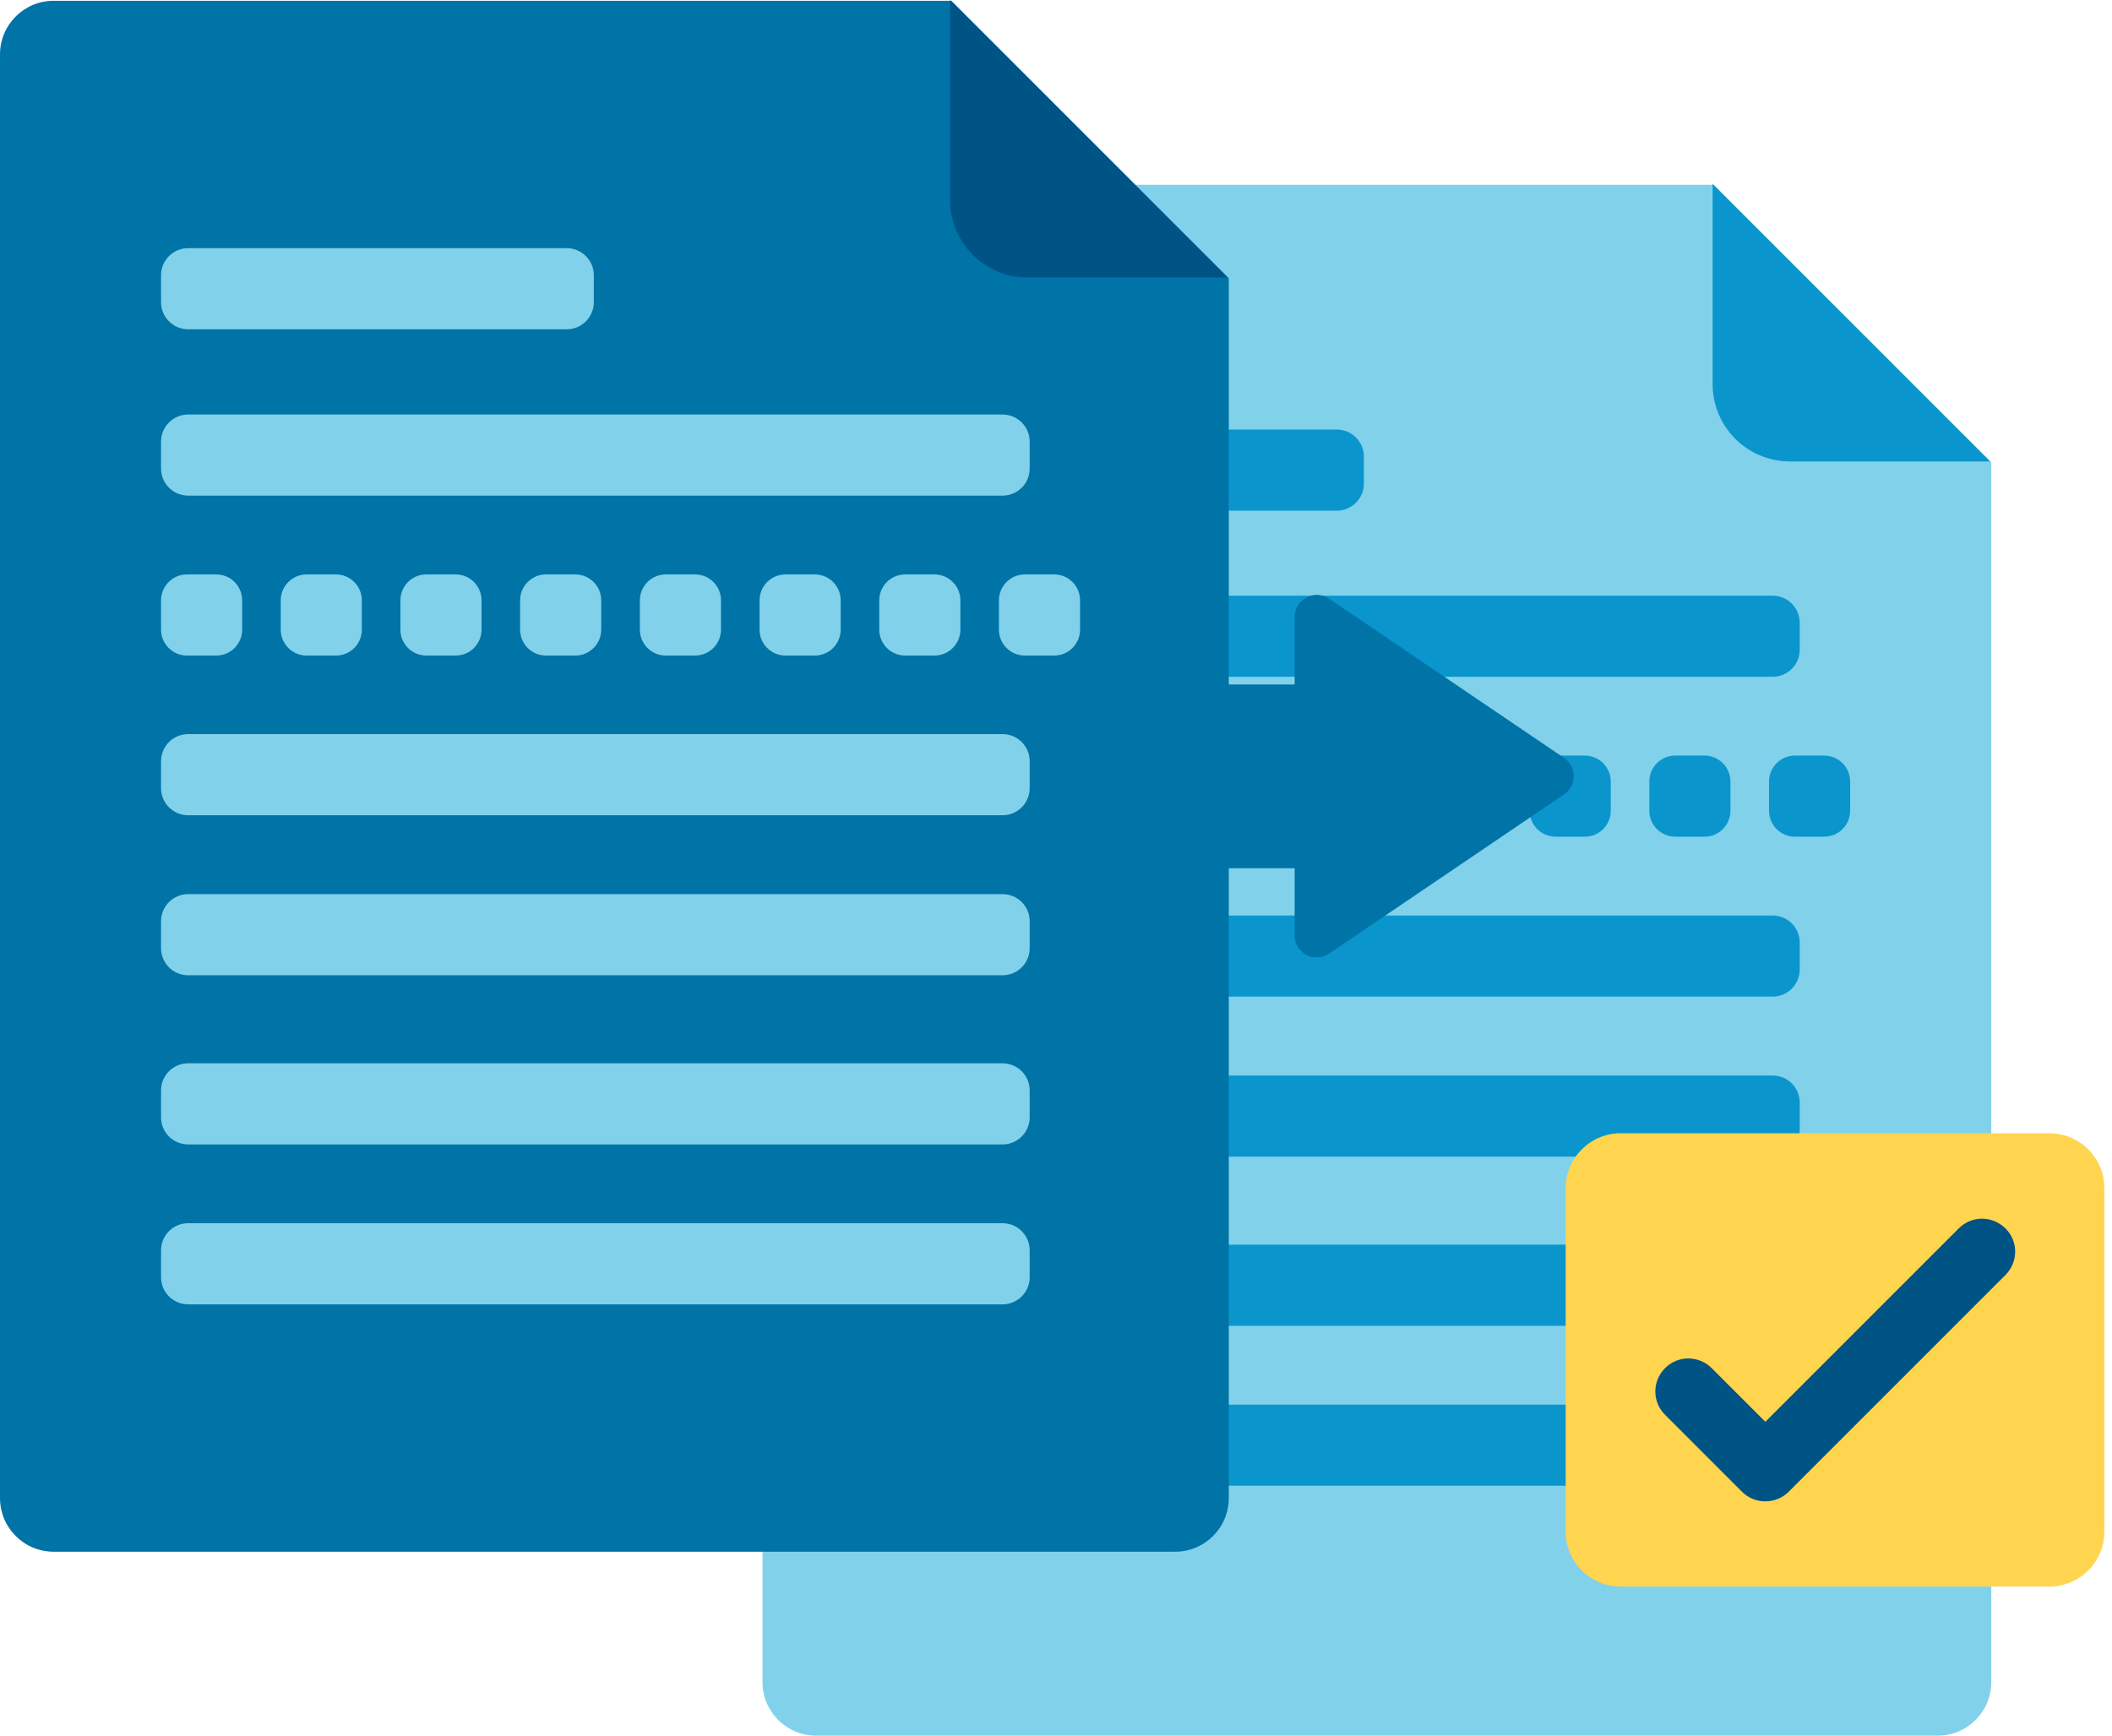 <svg width="73" height="60" viewBox="0 0 73 60" fill="none" xmlns="http://www.w3.org/2000/svg">
<g clip-path="url(#clip0_4763_18411)">
<path d="M59.237 6.387H28.209C27.185 6.387 26.355 7.217 26.355 8.241V58.141C26.355 59.165 27.185 59.995 28.209 59.995H66.973C67.997 59.995 68.827 59.165 68.827 58.141V15.977L59.237 6.387Z" fill="#81D1EB"/>
<path d="M59.195 6.359L68.786 15.95H61.866C60.393 15.95 59.195 14.752 59.195 13.28V6.359Z" fill="#0A96CD"/>
<path d="M61.27 20.59H33.121C32.603 20.59 32.184 21.009 32.184 21.527V22.457C32.184 22.975 32.603 23.394 33.121 23.394H61.27C61.788 23.394 62.207 22.975 62.207 22.457V21.527C62.207 21.009 61.788 20.59 61.27 20.59Z" fill="#0A96CD"/>
<path d="M61.27 31.645H33.121C32.603 31.645 32.184 32.064 32.184 32.581V33.512C32.184 34.029 32.603 34.449 33.121 34.449H61.27C61.788 34.449 62.207 34.029 62.207 33.512V32.581C62.207 32.064 61.788 31.645 61.27 31.645Z" fill="#0A96CD"/>
<path d="M61.27 37.176H33.121C32.603 37.176 32.184 37.595 32.184 38.113V39.043C32.184 39.56 32.603 39.98 33.121 39.98H61.27C61.788 39.98 62.207 39.56 62.207 39.043V38.113C62.207 37.595 61.788 37.176 61.27 37.176Z" fill="#0A96CD"/>
<path d="M61.27 43.023H33.121C32.603 43.023 32.184 43.443 32.184 43.96V44.891C32.184 45.408 32.603 45.828 33.121 45.828H61.27C61.788 45.828 62.207 45.408 62.207 44.891V43.96C62.207 43.443 61.788 43.023 61.27 43.023Z" fill="#0A96CD"/>
<path d="M61.27 48.551H33.121C32.603 48.551 32.184 48.97 32.184 49.488V50.418C32.184 50.935 32.603 51.355 33.121 51.355H61.27C61.788 51.355 62.207 50.935 62.207 50.418V49.488C62.207 48.97 61.788 48.551 61.27 48.551Z" fill="#0A96CD"/>
<path d="M34.091 26.117H33.08C32.585 26.117 32.184 26.519 32.184 27.014V28.025C32.184 28.52 32.585 28.921 33.08 28.921H34.091C34.586 28.921 34.988 28.52 34.988 28.025V27.014C34.988 26.519 34.586 26.117 34.091 26.117Z" fill="#0A96CD"/>
<path d="M38.228 26.117H37.217C36.722 26.117 36.32 26.519 36.32 27.014V28.025C36.32 28.52 36.722 28.921 37.217 28.921H38.228C38.723 28.921 39.125 28.52 39.125 28.025V27.014C39.125 26.519 38.723 26.117 38.228 26.117Z" fill="#0A96CD"/>
<path d="M42.364 26.117H41.354C40.859 26.117 40.457 26.519 40.457 27.014V28.025C40.457 28.52 40.859 28.921 41.354 28.921H42.364C42.86 28.921 43.261 28.52 43.261 28.025V27.014C43.261 26.519 42.86 26.117 42.364 26.117Z" fill="#0A96CD"/>
<path d="M46.501 26.117H45.491C44.995 26.117 44.594 26.519 44.594 27.014V28.025C44.594 28.52 44.995 28.921 45.491 28.921H46.501C46.996 28.921 47.398 28.52 47.398 28.025V27.014C47.398 26.519 46.996 26.117 46.501 26.117Z" fill="#0A96CD"/>
<path d="M50.634 26.117H49.623C49.128 26.117 48.727 26.519 48.727 27.014V28.025C48.727 28.52 49.128 28.921 49.623 28.921H50.634C51.129 28.921 51.531 28.52 51.531 28.025V27.014C51.531 26.519 51.129 26.117 50.634 26.117Z" fill="#0A96CD"/>
<path d="M54.779 26.117H53.768C53.273 26.117 52.871 26.519 52.871 27.014V28.025C52.871 28.52 53.273 28.921 53.768 28.921H54.779C55.274 28.921 55.675 28.52 55.675 28.025V27.014C55.675 26.519 55.274 26.117 54.779 26.117Z" fill="#0A96CD"/>
<path d="M58.915 26.117H57.905C57.409 26.117 57.008 26.519 57.008 27.014V28.025C57.008 28.52 57.409 28.921 57.905 28.921H58.915C59.41 28.921 59.812 28.52 59.812 28.025V27.014C59.812 26.519 59.41 26.117 58.915 26.117Z" fill="#0A96CD"/>
<path d="M63.052 26.117H62.041C61.546 26.117 61.145 26.519 61.145 27.014V28.025C61.145 28.52 61.546 28.921 62.041 28.921H63.052C63.547 28.921 63.949 28.52 63.949 28.025V27.014C63.949 26.519 63.547 26.117 63.052 26.117Z" fill="#0A96CD"/>
<path d="M46.205 14.848H33.121C32.603 14.848 32.184 15.267 32.184 15.785V16.715C32.184 17.232 32.603 17.652 33.121 17.652H46.205C46.722 17.652 47.142 17.232 47.142 16.715V15.785C47.142 15.267 46.722 14.848 46.205 14.848Z" fill="#0A96CD"/>
<path d="M70.835 39.172H56.018C54.968 39.172 54.117 40.023 54.117 41.073V52.939C54.117 53.989 54.968 54.84 56.018 54.84H70.835C71.885 54.84 72.736 53.989 72.736 52.939V41.073C72.736 40.023 71.885 39.172 70.835 39.172Z" fill="#FFD54F"/>
<path d="M61.011 51.895C60.717 51.895 60.429 51.782 60.208 51.561L57.551 48.904C57.103 48.456 57.103 47.739 57.551 47.291C57.993 46.843 58.716 46.843 59.164 47.291L61.018 49.145L67.704 42.459C68.152 42.01 68.868 42.017 69.317 42.459C69.765 42.901 69.765 43.623 69.317 44.072L61.828 51.561C61.607 51.782 61.312 51.895 61.025 51.895H61.011Z" fill="#005485"/>
<path d="M32.881 0.027H1.854C0.83 0.027 0 0.857 0 1.881V51.782C0 52.806 0.83 53.636 1.854 53.636H40.618C41.642 53.636 42.472 52.806 42.472 51.782V9.618L32.881 0.027Z" fill="#0073A7"/>
<path d="M32.84 0L42.431 9.591H35.51C34.038 9.591 32.84 8.393 32.84 6.92V0Z" fill="#005485"/>
<path d="M44.748 23.659H39.93V30.011H44.748V32.333C44.748 32.942 45.431 33.303 45.94 32.962L54.058 27.461C54.506 27.159 54.506 26.503 54.058 26.196L45.94 20.694C45.431 20.353 44.748 20.714 44.748 21.323V23.646V23.659Z" fill="#0073A7"/>
<path d="M34.653 14.328H6.503C5.986 14.328 5.566 14.748 5.566 15.265V16.195C5.566 16.713 5.986 17.132 6.503 17.132H34.653C35.17 17.132 35.59 16.713 35.59 16.195V15.265C35.59 14.748 35.17 14.328 34.653 14.328Z" fill="#81D1EB"/>
<path d="M34.653 25.375H6.503C5.986 25.375 5.566 25.794 5.566 26.312V27.242C5.566 27.76 5.986 28.179 6.503 28.179H34.653C35.17 28.179 35.59 27.76 35.59 27.242V26.312C35.59 25.794 35.17 25.375 34.653 25.375Z" fill="#81D1EB"/>
<path d="M34.653 30.906H6.503C5.986 30.906 5.566 31.326 5.566 31.843V32.773C5.566 33.291 5.986 33.711 6.503 33.711H34.653C35.17 33.711 35.59 33.291 35.59 32.773V31.843C35.59 31.326 35.17 30.906 34.653 30.906Z" fill="#81D1EB"/>
<path d="M34.653 36.754H6.503C5.986 36.754 5.566 37.173 5.566 37.691V38.621C5.566 39.139 5.986 39.558 6.503 39.558H34.653C35.17 39.558 35.59 39.139 35.59 38.621V37.691C35.59 37.173 35.17 36.754 34.653 36.754Z" fill="#81D1EB"/>
<path d="M34.653 42.281H6.503C5.986 42.281 5.566 42.701 5.566 43.218V44.148C5.566 44.666 5.986 45.086 6.503 45.086H34.653C35.17 45.086 35.59 44.666 35.59 44.148V43.218C35.59 42.701 35.17 42.281 34.653 42.281Z" fill="#81D1EB"/>
<path d="M7.474 19.855H6.463C5.968 19.855 5.566 20.257 5.566 20.752V21.763C5.566 22.258 5.968 22.66 6.463 22.66H7.474C7.969 22.66 8.371 22.258 8.371 21.763V20.752C8.371 20.257 7.969 19.855 7.474 19.855Z" fill="#81D1EB"/>
<path d="M11.611 19.855H10.6C10.105 19.855 9.703 20.257 9.703 20.752V21.763C9.703 22.258 10.105 22.66 10.6 22.66H11.611C12.106 22.66 12.507 22.258 12.507 21.763V20.752C12.507 20.257 12.106 19.855 11.611 19.855Z" fill="#81D1EB"/>
<path d="M15.747 19.855H14.737C14.241 19.855 13.84 20.257 13.84 20.752V21.763C13.84 22.258 14.241 22.66 14.737 22.66H15.747C16.243 22.66 16.644 22.258 16.644 21.763V20.752C16.644 20.257 16.243 19.855 15.747 19.855Z" fill="#81D1EB"/>
<path d="M19.884 19.855H18.873C18.378 19.855 17.977 20.257 17.977 20.752V21.763C17.977 22.258 18.378 22.66 18.873 22.66H19.884C20.379 22.66 20.781 22.258 20.781 21.763V20.752C20.781 20.257 20.379 19.855 19.884 19.855Z" fill="#81D1EB"/>
<path d="M24.025 19.855H23.014C22.519 19.855 22.117 20.257 22.117 20.752V21.763C22.117 22.258 22.519 22.66 23.014 22.66H24.025C24.52 22.66 24.921 22.258 24.921 21.763V20.752C24.921 20.257 24.52 19.855 24.025 19.855Z" fill="#81D1EB"/>
<path d="M28.161 19.855H27.151C26.655 19.855 26.254 20.257 26.254 20.752V21.763C26.254 22.258 26.655 22.66 27.151 22.66H28.161C28.657 22.66 29.058 22.258 29.058 21.763V20.752C29.058 20.257 28.657 19.855 28.161 19.855Z" fill="#81D1EB"/>
<path d="M32.298 19.855H31.287C30.792 19.855 30.391 20.257 30.391 20.752V21.763C30.391 22.258 30.792 22.66 31.287 22.66H32.298C32.793 22.66 33.195 22.258 33.195 21.763V20.752C33.195 20.257 32.793 19.855 32.298 19.855Z" fill="#81D1EB"/>
<path d="M36.435 19.855H35.424C34.929 19.855 34.527 20.257 34.527 20.752V21.763C34.527 22.258 34.929 22.66 35.424 22.66H36.435C36.93 22.66 37.332 22.258 37.332 21.763V20.752C37.332 20.257 36.93 19.855 36.435 19.855Z" fill="#81D1EB"/>
<path d="M19.588 8.578H6.503C5.986 8.578 5.566 8.998 5.566 9.515V10.445C5.566 10.963 5.986 11.382 6.503 11.382H19.588C20.105 11.382 20.525 10.963 20.525 10.445V9.515C20.525 8.998 20.105 8.578 19.588 8.578Z" fill="#81D1EB"/>
</g>
<defs>
<clipPath id="clip0_4763_18411">
<rect width="72.736" height="60" fill="white"/>
</clipPath>
</defs>
</svg>
